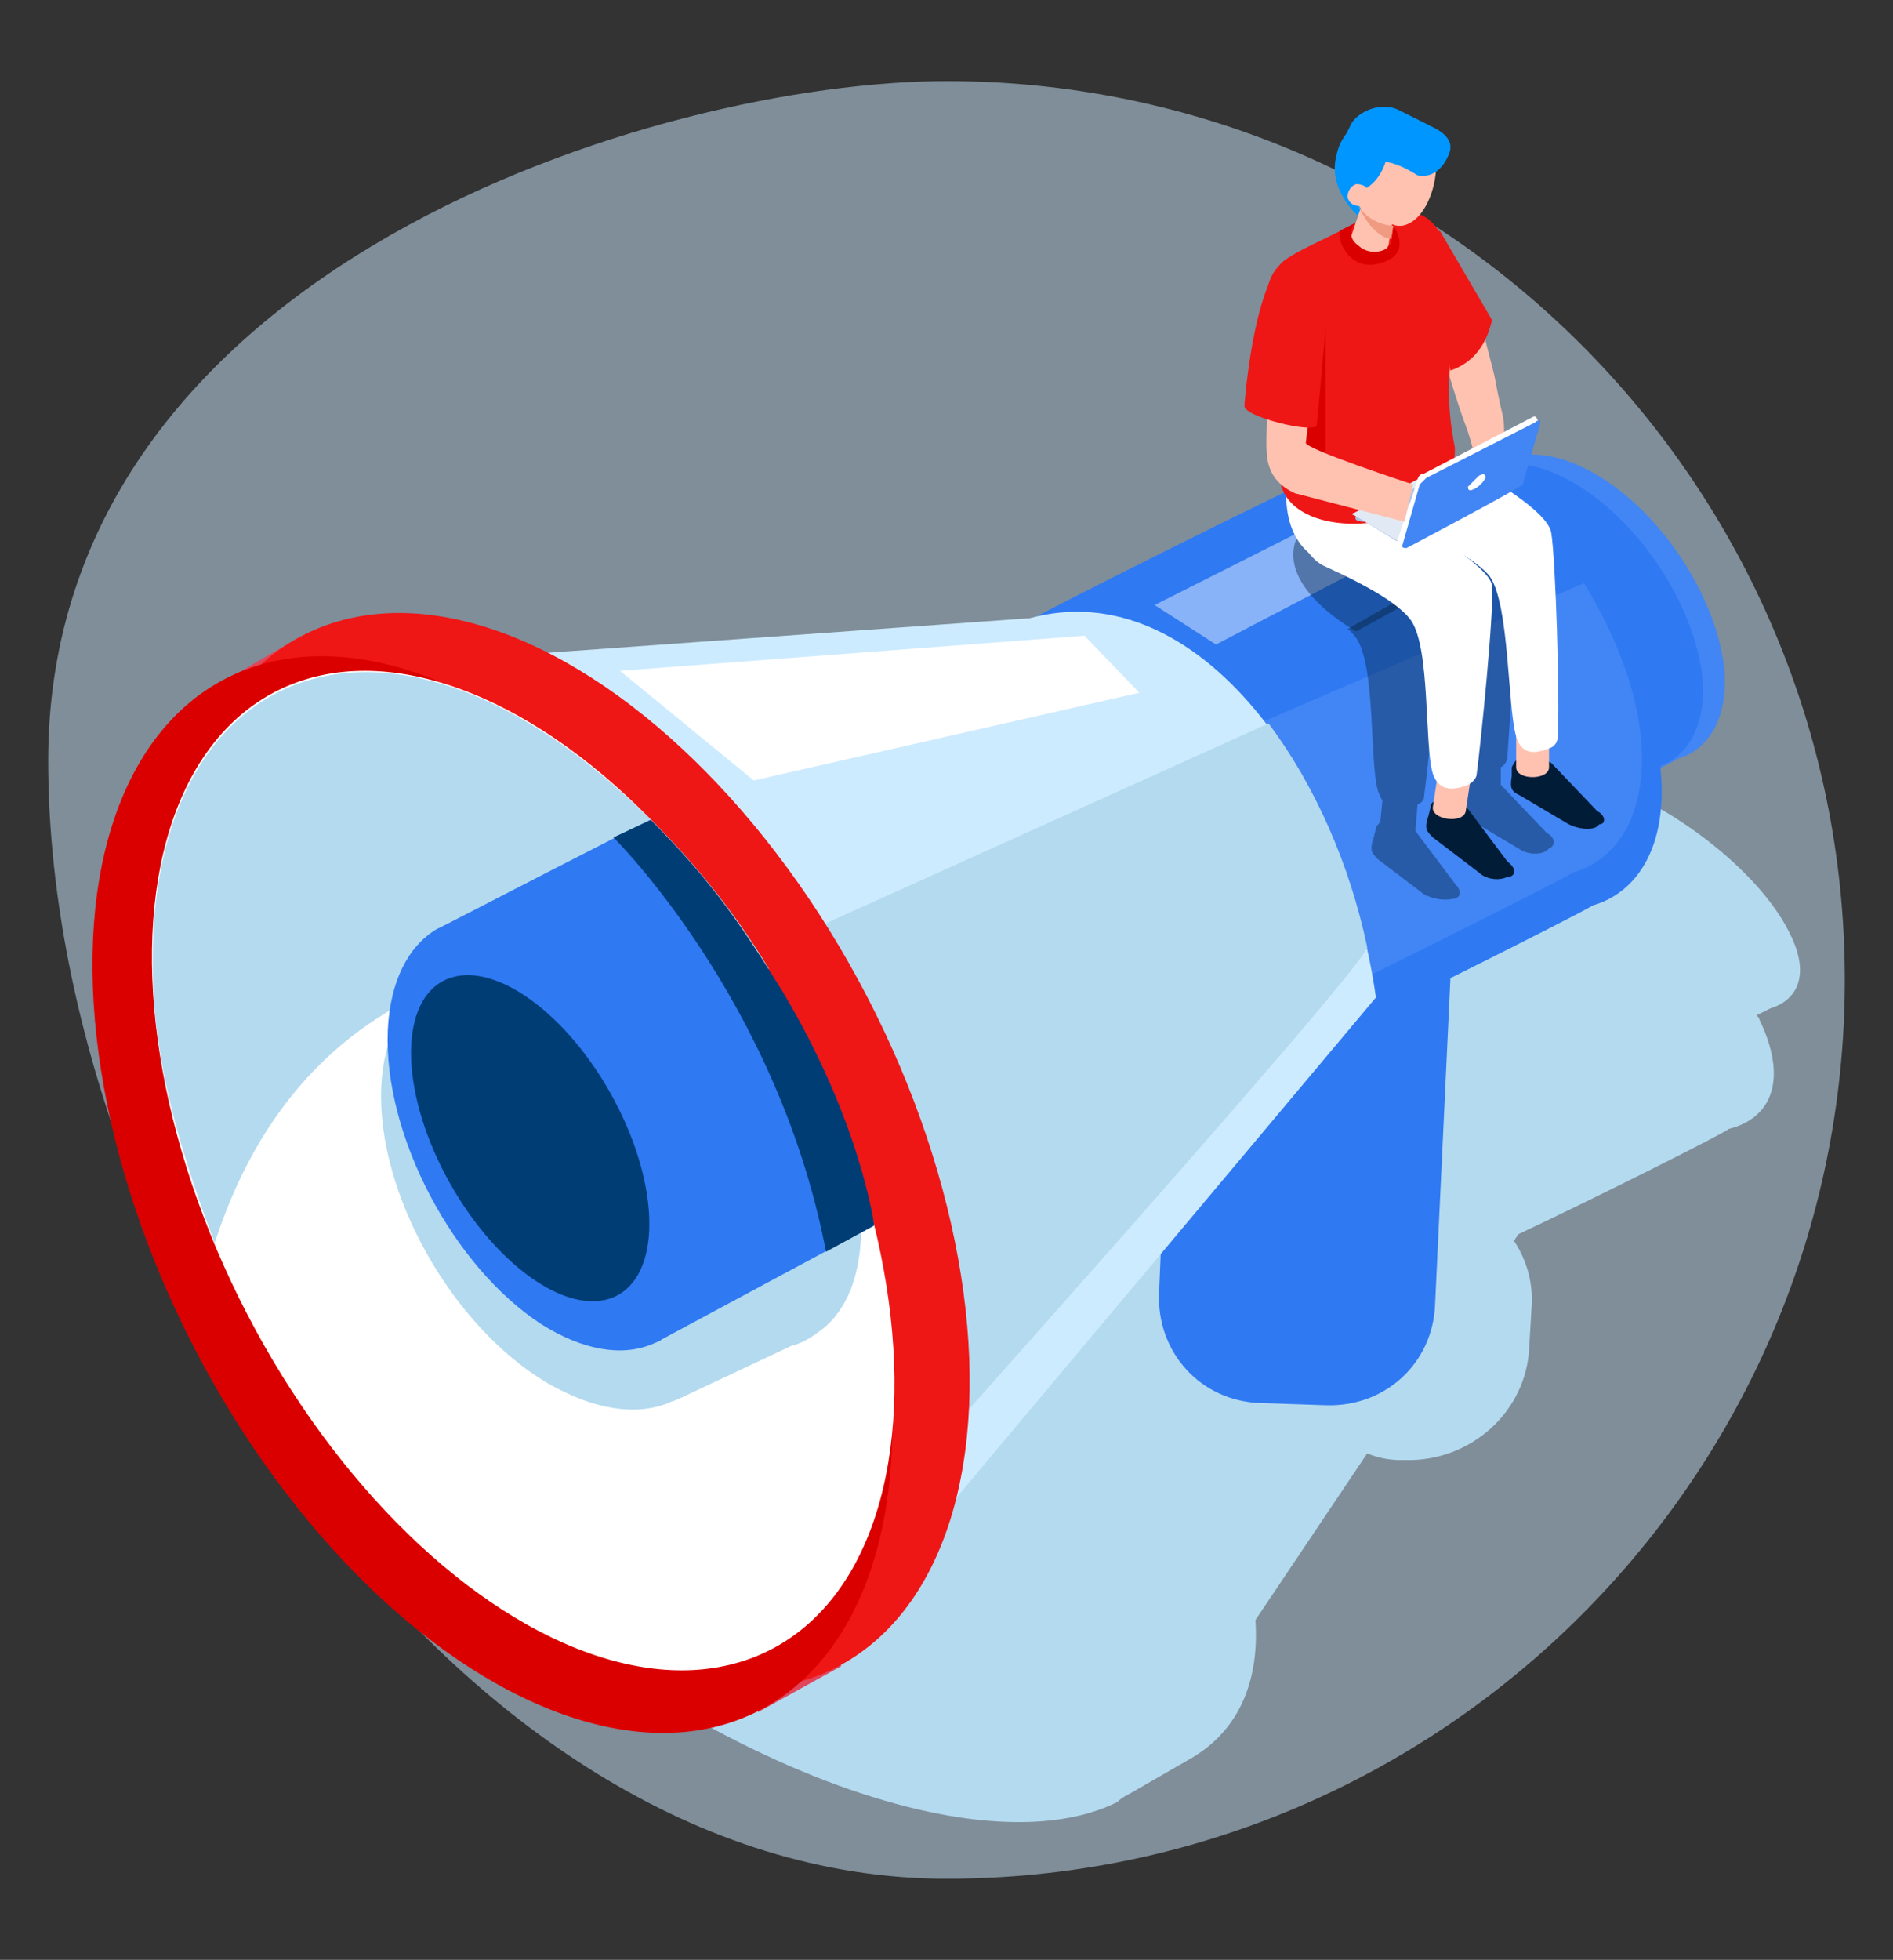 <svg version="1.1" id="Layer_1" xmlns="http://www.w3.org/2000/svg" x="0" y="0" viewBox="0 0 86.4 89.4" xml:space="preserve"><rect x="0" y="0" width="86.4" height="89.4" fill="#333333" stroke="none"/><style>.st1{fill:#b4daef}.st2{fill:#2f79f3}.st4{fill:#4285f4}.st6{fill:#ef1616}.st7{fill:#db0000}.st8{fill:#fff}.st9{fill:#003d75}.st11{opacity:.4}.st11,.st12{fill:#001c36}.st13{fill:#ffc2b0}.st14{fill:#0096ff}.st17{fill:#a8c4e5}</style><path d="M84.2 44.7c0 22.6-18.4 41-41 41s-41-28.4-41-51 28-31 41-31c22.6 0 41 18.4 41 41z" opacity=".5" fill="#cdebff"/><path class="st1" d="M11.1 45.8c.5-.4 1.1-.8 1.7-1l2-1.2c.1-.1.2-.1.3-.2 2.6-1.5 6.8-1.5 12 .2l21.8-1.9c.1 0 .2 0 .2-.1 1.5-.8 10.9-5.5 11.4-5.6 1.1-.9 3.3-1 6.1-.2.2.1.4.1.6.2.6-.3 1-.5 1.1-.5.8-.6 2.2-.7 4.1-.1 3.7 1.1 7.9 4.3 9.3 7.2.9 1.8.4 3-.9 3.4l-.6.3c0 .1.1.1.1.2 1.3 2.7.6 4.5-1.4 5-.2.2-6.4 3.3-9.6 4.8l-.2.3c.6.9.9 2 .8 3.1l-.1 1.7c-.1 3-2.7 5.3-5.7 5.2h-.2c-.5 0-1-.1-1.5-.3l-5.1 7.6c.2 3-.9 5.2-3.1 6.4l-2.6 1.5c-.2.1-.4.2-.6.4-3 1.5-7.9 1.2-13.9-1.2-12.2-4.9-24.5-16.7-27.4-26.3-1.3-4.1-.7-7.2 1.4-8.9z"/><path class="st2" d="M62 29l-3-.1c-2.7-.1-4.9 1.9-5 4.6L52.9 59c-.1 2.7 1.9 4.9 4.6 5l3 .1c2.7.1 4.9-1.9 5-4.6L66.7 34c0-2.6-2-4.8-4.7-5z"/><path fill="#e0465c" d="M34.6 78.1l3.8-2.1-24.8-46.9-4.8 2.8z"/><path class="st4" d="M59.1 25.8c.3-.2 8.6-4.4 9-4.5 1-.7 2.4-.8 4.1 0 3.2 1.5 6.1 5.6 6.5 9.2.2 2.2-.7 3.7-2.1 4.1-.3.2-8.6 4.4-9 4.5-1 .7-2.4.8-4.1 0-3.2-1.5-6.1-5.6-6.5-9.2-.3-2.2.6-3.7 2.1-4.1z"/><path class="st2" d="M58.1 26.2c.3-.2 8.6-4.4 9-4.5 1-.7 2.4-.8 4.1 0 3.2 1.5 6.1 5.6 6.5 9.2.2 2.2-.7 3.7-2.1 4.1-.3.2-8.6 4.4-9 4.5-1 .7-2.4.8-4.1 0-3.2-1.5-6.1-5.6-6.5-9.2-.3-2.2.6-3.7 2.1-4.1z"/><path class="st2" d="M47 28.3c.4-.3 12.8-6.5 13.3-6.6 1.4-1.1 3.5-1.2 6 0 4.8 2.2 9.1 8.3 9.5 13.5.3 3.3-1 5.5-3.1 6.1-.4.3-12.8 6.5-13.3 6.6-1.4 1.1-3.5 1.2-6 0-4.8-2.2-9.1-8.3-9.5-13.5-.4-3.3.9-5.5 3.1-6.1z"/><path class="st4" d="M72.3 26.6c1.4 2.3 2.4 4.8 2.6 7.1.3 3.3-1 5.5-3.1 6.1-.4.3-12.8 6.5-13.3 6.6-1.4 1.1-3.5 1.2-6 0-3.5-1.6-6.1-4-7.8-7.9l27.6-11.9z"/><path d="M47 28.2l-34.9 2.5 24.6 45.9 26.1-31.1c-1.4-9.9-8.1-19.4-15.8-17.3z" fill="#cdebff"/><path class="st1" d="M22 49.2l13.8 24.5S62.5 44 62.4 43.2c-.8-3.8-2.4-7.4-4.5-10.2L22 49.2z"/><ellipse transform="rotate(-27.406 26.043 52.508)" class="st6" cx="26" cy="52.5" rx="15.3" ry="26.5"/><ellipse transform="rotate(-27.406 22.47 54.547)" class="st7" cx="22.5" cy="54.5" rx="15.3" ry="26.5"/><ellipse transform="rotate(-27.406 23.884 53.438)" class="st8" cx="23.9" cy="53.4" rx="14.2" ry="24.6"/><path class="st1" d="M35.1 44.2c-3.5-5.8-8.2-9.5-10.3-10.8-9.3-6-17.3-1.8-17.8 9.2-.1 3.2 0 6.7 2.8 14.1 4-12.4 14.9-14.7 25.3-12.5z"/><path class="st1" d="M39.3 56.4c.2-4.8-3.2-10.9-7.6-13.5-2.1-1.3-4.1-1.5-5.6-.9H26c-.1 0-.1.1-.2.1l-5.5 2.6-.6.3c-1.4.8-2.2 2.4-2.3 4.6-.2 4.8 3.2 10.9 7.6 13.5 2.1 1.2 4 1.5 5.5.9.2-.1.3-.1.5-.2l5.1-2.4c.4-.1.8-.3 1.2-.6 1.2-.8 1.9-2.3 2-4.4z"/><path class="st2" d="M29.7 37.4c-.1 0-9.2 4.7-9.2 4.7l-.6.3c-1.3.8-2.1 2.4-2.2 4.6-.2 4.8 3 10.8 7 13.4 1.9 1.2 3.7 1.5 5.1.9.2-.1.3-.1.4-.2 0 0 9.3-5 9.7-5.2-1.1-4.3-3.5-11.5-10.2-18.5z"/><ellipse transform="rotate(-29.367 24.238 51.913)" class="st9" cx="24.2" cy="51.9" rx="4.2" ry="8.2"/><path class="st9" d="M39.9 55.9s-.6-4.7-4.2-10.7c-1.8-2.9-3.2-5-6-7.8l-1.7.8s7.5 7.4 9.7 18.9l2.2-1.2z"/><path class="st8" d="M49.5 29l-21.2 1.6 6.1 5 17.6-4z"/><path opacity=".43" fill="#fff" d="M66.6 23.6l-11.1 5.8-2.8-1.8L64 21.9z"/><g><path class="st11" d="M69.2 25.4c.2 1.1-.3 7.6-.4 9.1 0 .2-.1.4-.3.5v.8l2.1 2.2c.4.2.4.6.1.7l-.1.1c-.3.2-.9.2-1.3-.1l-2.2-1.3c-.4-.2-.4-.3-.4-.9v-.4c0-.1.1-.2.2-.3V35c-.1-.1-.1-.2-.2-.4-.4-1.2-.3-5.1-1-6.8.1 1.3-.5 7-.7 8.5 0 .2-.1.3-.3.4l-.1 1.2 1.8 2.4c.3.3.3.6 0 .7h-.1c-.4.1-.9 0-1.3-.2l-2.1-1.6c-.3-.3-.4-.4-.2-1l.1-.4c0-.1.1-.2.2-.3l.1-1c-.1-.1-.1-.2-.2-.4-.4-1.3-.1-5.7-1-7-.1-.1-.2-.3-.4-.4l7-4c.5.3.7.5.7.7z"/><path class="st11" d="M61.9 28.8s-3.7-2-2.7-4.3c.9-2.3 4.7 3.2 4.7 3.2l-2 1.1z"/><path class="st8" d="M65.5 25.5c-.3 0-6.8 2.3-6.8-3s8.2.8 8.2.8l-1.4 2.2z"/><path class="st12" d="M72.9 37l-2.1-2.2c-.3-.2-.9-.2-1.4-.2-.2 0-.3.2-.4.4v.4c-.1.6 0 .7.4.9l2.2 1.3c.4.2 1 .3 1.3.1l.1-.1c.3 0 .3-.4-.1-.6z"/><path class="st13" d="M69.2 35c0 .6 1.5.6 1.5 0v-2.1h-1.5V35z"/><path class="st12" d="M68.8 39.3L67 36.9c-.3-.2-.9-.4-1.3-.4-.2 0-.4.1-.4.3l-.1.4c-.2.6-.1.7.2 1l2.1 1.6c.3.3.9.4 1.3.2h.1c.3-.1.3-.4-.1-.7z"/><path class="st13" d="M65.4 36.8c-.1.6 1.4.8 1.5.2l.3-2-1.5-.2-.3 2z"/><path class="st8" d="M65.8 20.6s4.8 2.4 5 3.7c.2 1.1.4 7.7.3 9.3 0 .2-.1.4-.3.5-.5.2-1.3.5-1.6-.5-.4-1.4-.3-6-1.2-7.3-1-1.3-5.7-3.2-5.7-3.2l3.5-2.5z"/><path class="st8" d="M62.6 22.8s5.3 2.7 5.5 3.9c.1 1.1-.5 7.1-.7 8.6 0 .2-.2.4-.4.5-.5.2-1.3.4-1.6-.5-.4-1.3-.1-5.7-1-7-.5-.7-1.8-1.5-4-2.5-1-.5-1.7-2.4-.5-2.6l2.7-.4z"/><path class="st13" d="M67.2 13.2l1 3.9c.1.5.2 1.1.4 1.9.2 1.2-.2 2.6-.9 3.5 0 0-.4-1.9-.7-2.8-.6-1.6-1.1-3.4-1.1-3.5-.1-.1 1.3-3 1.3-3z"/><path class="st6" d="M65.7 10.5l2.4 4.1c-.3 1.3-1 2-1.9 2.3l-.8-5.1.3-1.3z"/><path class="st6" d="M66.4 20.4c-.4-2-.3-3.3 0-6.1 0-3.9-1.2-5.3-3.6-4.4l-1 .3c-2.9 1.6-4.4 1.5-3.9 4.6l.5 6.8c0 3.5 8.2 2.9 8-1.2z"/><path class="st14" d="M63.2 9.9s-.4.4-.6.4c-.2 0-2.3-1.6-1.5-3.5.5-1.2 2.7-.3 2.7-.3l-.6 3.4z"/><path class="st13" d="M62.5 11.6h.1c.4.1.8-.2.8-.6l.4-2.2c.1-.4-.1-.8-.5-.8h-.1c-.4-.1-.8.2-.8.6l-.7 2.1c-.1.3.4.8.8.9z"/><path d="M63.6 10.3s-1 0-1.6-.9c0 0 .6 1.4 1.5 1.5l.1-.6z" fill="#f09a82"/><path class="st13" d="M62.9 9.2c.2 1.1 1 1.4 1.7.8.7-.6 1.1-2 .9-3.1-.2-1.1-1-1.4-1.7-.8s-1.1 2-.9 3.1z"/><path class="st13" d="M61.8 8.8c.2 1.1 1.3 1.5 2 .9s1.1-2 .9-3.1c-.2-1.1-1-1.4-1.7-.8-.7.7-1.4 1.9-1.2 3z"/><path class="st14" d="M63.4 6.6s-.1 2-1.7 2.2c0 0-1.6-1.3 0-3 1.4-1.5 3 .1 3 .1l-1.3.7z"/><path d="M65.5 7.4s-.4-.8-1.5-.9l.7-.7s.9 0 .8 1.6z" fill="#21ded5"/><path class="st14" d="M62.4 7.6c.4-.4 1.2-.3 2.3.4 1 .2 1.4-.9 1.4-.9.3-.6-.1-1-.7-1.3L63.8 5c-.9-.4-2 .2-2.2.8l-.1.2c-.3.6.3 1.3.9 1.6z"/><path class="st13" d="M61.5 9c.1.3.3.4.6.4.3-.1.4-.3.4-.6-.1-.3-.3-.4-.6-.4-.3.1-.4.4-.4.6z"/><path class="st7" d="M63.6 10.3s.8 1.1-.3 1.6c-1.8.8-2.4-1.3-2.1-1.4l.6-.3s-.4.6.2 1c.4.4 1.2.4 1.5-.1l.1-.8zM60.5 14.3V21l-1.2-.8z"/><path class="st17" d="M61.9 23.5l.6-.2.1-.1v-.1l4.3-2.2h.2l1.6 1 .3.1v.1l-4.4 2.3c-.1.3-.2.6-.5.5l-1.8-1.1c-.4 0-.5-.1-.4-.3z"/><path d="M64.2 24.8l5.1-2.7c.1 0 .1-.1 0-.1l-2.2-1.3h-.2l-5.1 2.7c-.1 0-.1.1 0 .1l2.2 1.3c.1.1.2.1.2 0z" fill="#e1eaf4"/><path class="st17" d="M64.1 23.1l1.2-.6-.5-.3h-.1l-1.2.6.6.3z"/><path class="st8" d="M64.7 21.9c0-.1.1-.3.3-.3l5-2.6h.1l.1.2h-.1l-.8 2.8c0 .1-.1.3-.3.3l-4.8 2.5-.2.2c-.1 0-.3-.1-.3-.1l1-3z"/><path class="st4" d="M64.2 25s5.3-2.8 5.3-2.9l.8-2.8c0-.1 0-.2-.1-.1l-5.1 2.6-.3.3-.8 2.8c0 .1.1.1.2.1z"/><path class="st8" d="M67 22.2c0 .2.1.2.3.1.2-.1.4-.3.5-.5 0-.2-.1-.2-.3-.1l-.5.5z"/><path class="st13" d="M60.3 14.3l-.7 5.9c0 .3 4.9 1.9 4.9 1.9l-.4 1.7-5-1.3c-1.3-.6-1.3-1.6-1.3-2.4l.1-5.1 2.4-.7z"/><path class="st6" d="M60.5 15l-.4 4.4c-.1.4-3.4-.4-3.3-.9 0-.1.4-5.4 1.8-6.6 1.2-1 2.2 1.1 1.9 3.1z"/></g></svg>